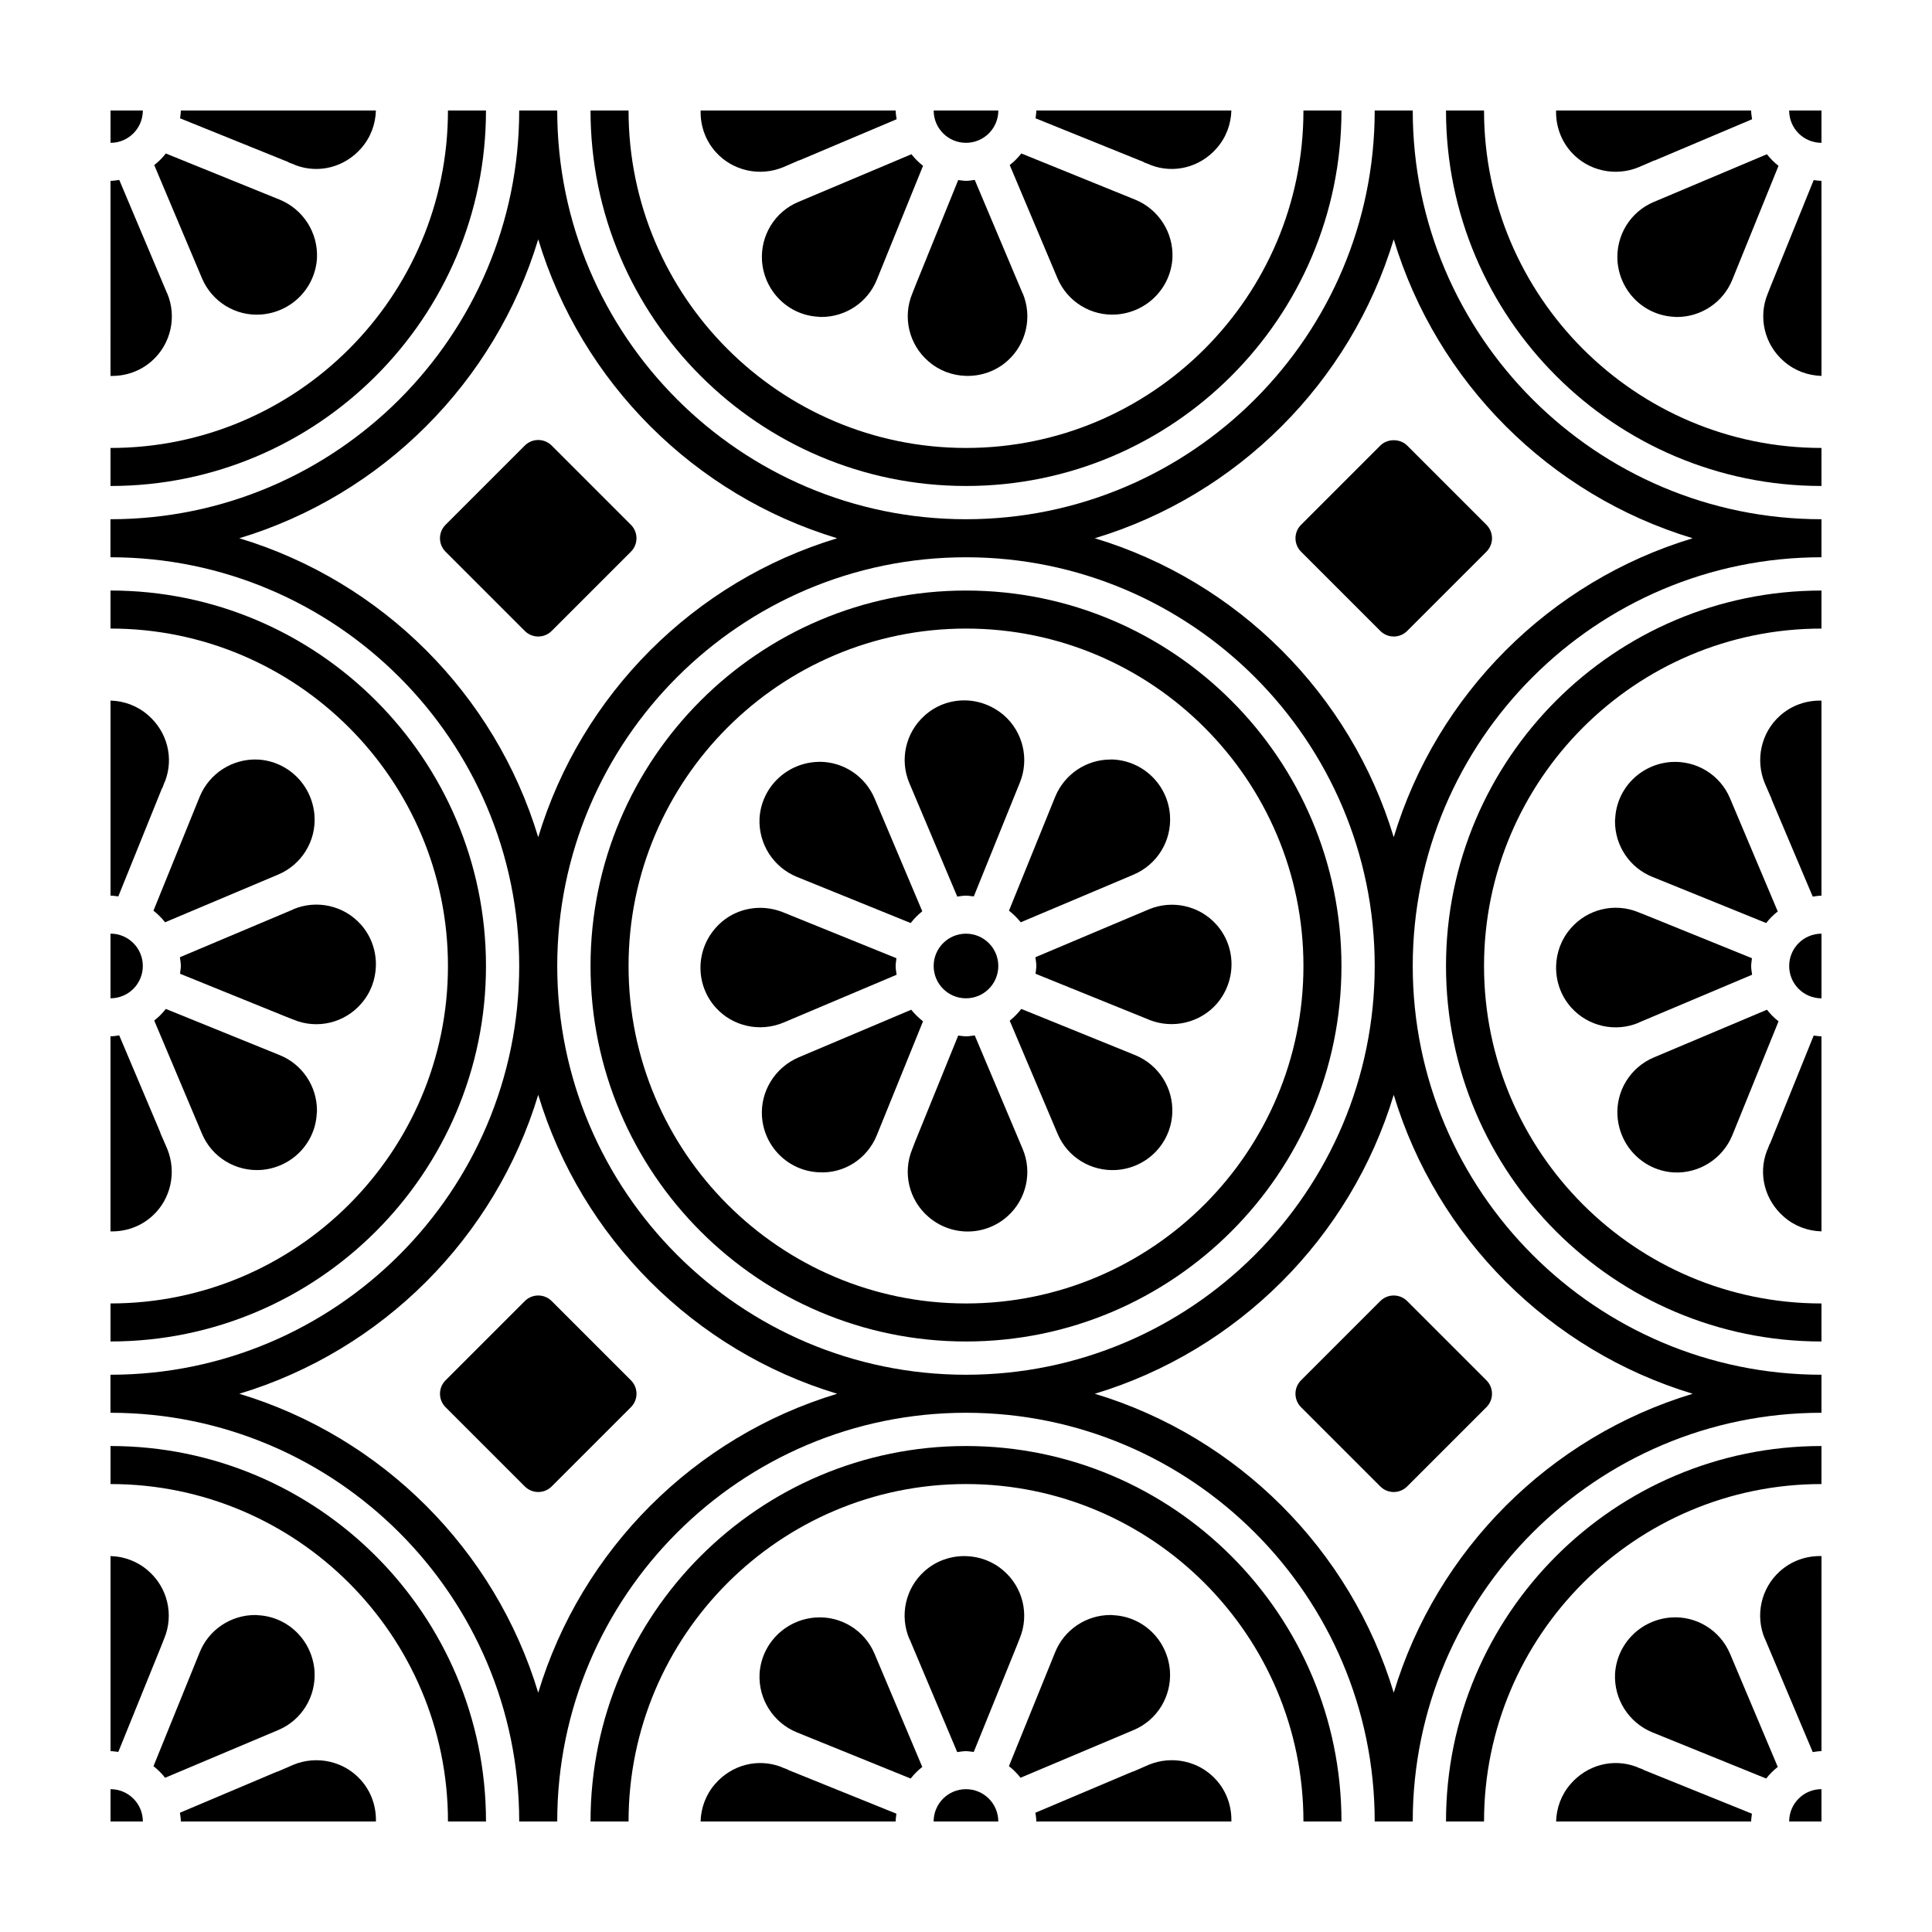 <?xml version="1.0" encoding="UTF-8"?>
<!-- Uploaded to: ICON Repo, www.iconrepo.com, Generator: ICON Repo Mixer Tools -->
<svg fill="#000000" width="800px" height="800px" version="1.1" viewBox="144 144 512 512" xmlns="http://www.w3.org/2000/svg">
 <g>
  <path d="m400 300.5c-54.871 0-99.504 44.637-99.504 99.504 0 54.871 44.633 99.504 99.504 99.504 54.867-0.004 99.5-44.637 99.5-99.504s-44.637-99.504-99.5-99.504zm0 188.93c-49.309 0-89.426-40.117-89.426-89.426 0-49.312 40.117-89.426 89.426-89.426 49.305 0 89.426 40.113 89.426 89.426 0 49.305-40.121 89.426-89.426 89.426z"/>
  <path d="m400 272.79c54.871 0 99.504-44.633 99.504-99.504h-10.078c0 49.309-40.117 89.426-89.426 89.426-49.309 0.004-89.426-40.113-89.426-89.422h-10.078c0 54.867 44.633 99.5 99.504 99.5z"/>
  <path d="m400 527.21c-54.871 0-99.504 44.637-99.504 99.504h10.078c0-49.312 40.117-89.426 89.426-89.426 49.305-0.004 89.426 40.109 89.426 89.422h10.078c-0.004-54.863-44.641-99.5-99.504-99.5z"/>
  <path d="m626.71 489.43c-49.309 0-89.426-40.117-89.426-89.426 0-49.312 40.117-89.426 89.426-89.426v-10.078c-54.871 0-99.504 44.637-99.504 99.504 0 54.871 44.633 99.504 99.504 99.504z"/>
  <path d="m518.39 400c0-59.727 48.594-108.32 108.32-108.32v-10.078c-59.723 0-108.32-48.594-108.32-108.32h-10.078c0 59.727-48.594 108.32-108.32 108.32-59.723 0-108.32-48.594-108.32-108.32h-10.078c0 59.727-48.586 108.32-108.32 108.32v10.078c59.727 0 108.32 48.594 108.32 108.32s-48.586 108.32-108.32 108.32v10.078c59.727 0 108.32 48.594 108.32 108.32h10.078c0-59.727 48.594-108.32 108.32-108.32 59.727 0 108.32 48.594 108.32 108.32h10.078c0-59.727 48.594-108.32 108.32-108.32v-10.078c-59.73-0.004-108.32-48.594-108.32-108.32zm-5.039-192.58c11.426 37.875 41.344 67.797 79.219 79.223-37.875 11.426-67.793 41.348-79.219 79.223-11.426-37.875-41.348-67.797-79.223-79.223 37.875-11.426 67.797-41.348 79.223-79.223zm-305.94 79.223c37.875-11.426 67.793-41.348 79.223-79.223 11.426 37.875 41.344 67.797 79.219 79.223-37.875 11.426-67.793 41.348-79.219 79.223-11.426-37.875-41.348-67.797-79.223-79.223zm79.223 305.94c-11.426-37.875-41.348-67.797-79.223-79.223 37.875-11.426 67.793-41.348 79.223-79.223 11.426 37.875 41.344 67.797 79.219 79.223-37.875 11.426-67.793 41.348-79.219 79.223zm5.039-192.58c0-59.727 48.594-108.32 108.32-108.32s108.32 48.594 108.32 108.32-48.594 108.32-108.32 108.32c-59.727-0.004-108.32-48.594-108.32-108.32zm221.68 192.58c-11.426-37.875-41.348-67.797-79.223-79.223 37.875-11.426 67.793-41.348 79.223-79.223 11.426 37.875 41.344 67.797 79.219 79.223-37.875 11.426-67.793 41.348-79.219 79.223z"/>
  <path d="m626.71 262.71c-49.309 0-89.426-40.117-89.426-89.426h-10.078c0 54.871 44.633 99.504 99.504 99.504z"/>
  <path d="m626.71 537.29v-10.078c-54.871 0-99.504 44.637-99.504 99.504h10.078c0-49.312 40.113-89.426 89.426-89.426z"/>
  <path d="m272.79 400c0-54.863-44.633-99.504-99.504-99.504v10.078c49.309 0 89.426 40.117 89.426 89.426s-40.117 89.426-89.426 89.426v10.078c54.871-0.004 99.504-44.637 99.504-99.504z"/>
  <path d="m272.79 173.29h-10.078c0 49.309-40.117 89.426-89.426 89.426v10.078c54.871-0.004 99.504-44.637 99.504-99.504z"/>
  <path d="m173.29 527.21v10.078c49.309 0 89.426 40.117 89.426 89.426h10.078c-0.004-54.867-44.637-99.504-99.504-99.504z"/>
  <path d="m509.79 537.92c0.984 0.984 2.273 1.477 3.562 1.477 1.289 0 2.578-0.492 3.562-1.477l21.004-21c0.945-0.945 1.477-2.223 1.477-3.562 0-1.34-0.527-2.621-1.477-3.562l-21.004-21c-1.969-1.969-5.152-1.969-7.125 0l-21 21c-1.969 1.969-1.969 5.152 0 7.125z"/>
  <path d="m283.08 537.92c0.984 0.984 2.273 1.477 3.562 1.477s2.578-0.492 3.562-1.477l21-21c0.945-0.945 1.477-2.223 1.477-3.562 0-1.34-0.527-2.621-1.477-3.562l-21-21c-1.969-1.969-5.152-1.969-7.125 0l-21 21c-0.945 0.945-1.477 2.223-1.477 3.562 0 1.34 0.527 2.621 1.477 3.562z"/>
  <path d="m516.92 262.08c-1.891-1.891-5.234-1.891-7.125 0l-21 21c-1.969 1.969-1.969 5.152 0 7.125l21 21c0.945 0.945 2.223 1.477 3.562 1.477 1.34 0 2.621-0.527 3.562-1.477l21.004-21c0.945-0.945 1.477-2.227 1.477-3.562 0-1.336-0.527-2.621-1.477-3.562z"/>
  <path d="m290.2 262.08c-1.969-1.969-5.152-1.969-7.125 0l-21 21c-1.969 1.969-1.969 5.152 0 7.125l21 21c0.984 0.984 2.273 1.477 3.562 1.477s2.578-0.492 3.562-1.477l21-21c1.969-1.969 1.969-5.152 0-7.125z"/>
  <path d="m408.56 400c0 4.731-3.832 8.562-8.562 8.562s-8.566-3.832-8.566-8.562 3.836-8.566 8.566-8.566 8.562 3.836 8.562 8.566"/>
  <path d="m388.41 385.49c-1.16 0.957-2.168 1.965-3.074 3.125l-30.18-12.242c-6.246-2.57-10.176-8.766-9.875-15.469 0.453-7.961 6.75-14.359 14.812-14.965 0.352 0 0.754-0.051 1.109-0.051 6.297 0 12.043 3.777 14.559 9.672z"/>
  <path d="m381.61 402.32-30.027 12.695c-6.195 2.57-13.402 1.008-17.887-3.981-5.34-5.894-5.441-14.914-0.152-21.008 3.074-3.578 7.457-5.441 11.941-5.441 1.965 0 4.082 0.402 5.996 1.16l30.078 12.191c-0.051 0.707-0.203 1.359-0.203 2.066 0.004 0.805 0.152 1.559 0.254 2.316z"/>
  <path d="m388.61 414.66-12.242 30.18c-2.519 6.246-8.715 10.277-15.469 9.824-7.961-0.402-14.41-6.699-14.965-14.762-0.453-6.602 3.375-13 9.773-15.719l29.773-12.594c0.961 1.156 1.969 2.164 3.129 3.07z"/>
  <path d="m411.03 466.3c-5.945 5.34-14.914 5.441-21.008 0.152-5.141-4.434-6.852-11.637-4.281-17.887l0.754-1.965 11.438-28.164c0.707 0.051 1.359 0.203 2.066 0.203 0.805 0 1.562-0.152 2.316-0.25l12.695 30.078c2.621 6.144 1.008 13.348-3.981 17.832z"/>
  <path d="m454.66 439.09c-0.402 7.961-6.699 14.41-14.762 14.965-6.75 0.453-13-3.375-15.617-9.574l-12.695-29.977c1.16-0.957 2.168-1.965 3.074-3.125l30.18 12.242c6.246 2.57 10.176 8.77 9.82 15.469z"/>
  <path d="m466.45 410.02c-4.383 4.988-11.488 6.699-17.684 4.332-0.051 0-0.051 0-0.102-0.051l-30.23-12.242c0.051-0.707 0.203-1.359 0.203-2.066 0-0.805-0.152-1.562-0.25-2.316l30.078-12.695c6.144-2.57 13.352-1.008 17.836 3.981 5.34 5.894 5.441 14.914 0.148 21.059z"/>
  <path d="m454.06 360.1c0.453 6.75-3.375 13-9.621 15.668l-1.762 0.754-28.164 11.891c-0.957-1.16-1.965-2.168-3.125-3.074l12.242-30.18c2.469-5.996 8.262-9.875 14.66-9.875h0.805c7.961 0.457 14.41 6.754 14.965 14.816z"/>
  <path d="m414.26 351.43-0.203 0.504-11.992 29.625c-0.707-0.051-1.359-0.203-2.066-0.203-0.805 0-1.562 0.152-2.316 0.25l-12.695-30.078c-2.621-6.144-1.008-13.352 3.981-17.836 2.973-2.719 6.75-4.082 10.578-4.082 3.68 0 7.406 1.309 10.48 3.93 5.09 4.441 6.801 11.645 4.234 17.891z"/>
  <path d="m239.59 615.68c2.82 3.125 4.133 7.106 4.031 11.035l-51.691-0.004c0-0.805-0.152-1.562-0.25-2.316l25.844-10.934v0.051l4.18-1.812c6.199-2.57 13.402-1.008 17.887 3.981zm-52.898-35.367 0.855-2.168c2.57-6.246 0.855-13.453-4.281-17.887-2.871-2.519-6.398-3.777-9.977-3.879v51.691c0.707 0 1.359 0.152 2.066 0.203zm-13.402 37.836v8.562h8.566c-0.004-4.734-3.832-8.562-8.566-8.562zm39.094-46.098c-0.301-0.051-0.555-0.051-0.805-0.051-6.398 0-12.242 3.879-14.66 9.875l-12.242 30.18c1.16 0.906 2.168 1.914 3.074 3.074l29.977-12.645c6.246-2.621 10.078-8.918 9.621-15.668-0.605-8.066-7.004-14.363-14.965-14.766z"/>
  <path d="m184.32 239.59c-3.125 2.82-7.106 4.133-11.035 4.031l0.004-51.691c0.805 0 1.562-0.152 2.316-0.25l12.645 29.977 0.051 0.051c2.621 6.195 1.008 13.398-3.981 17.883zm-2.469-66.301h-8.562v8.566c4.734-0.004 8.562-3.832 8.562-8.566zm38.543 13.652 0.102 0.102 1.461 0.555 0.301 0.152c6.195 2.367 13.098 0.555 17.48-4.484 2.519-2.871 3.777-6.398 3.879-9.977h-51.688c0 0.707-0.152 1.359-0.203 2.066zm-7.203 40.406c8.062-0.605 14.359-7.004 14.812-14.965 0.301-6.699-3.629-12.898-9.875-15.469l-30.18-12.238c-0.906 1.156-1.914 2.164-3.074 3.07l12.645 29.977c2.621 6.25 8.969 10.129 15.672 9.625z"/>
  <path d="m560.41 184.32c-2.82-3.125-4.133-7.106-4.031-11.035l51.691 0.004c0 0.805 0.152 1.562 0.25 2.316l-25.844 10.934v-0.051l-4.18 1.812c-6.195 2.57-13.402 1.008-17.887-3.981zm52.902 35.367-0.855 2.168c-2.57 6.246-0.855 13.453 4.281 17.887 2.871 2.519 6.398 3.777 9.977 3.879l-0.004-51.691c-0.707 0-1.359-0.152-2.066-0.203zm13.398-37.836v-8.562h-8.566c0.004 4.734 3.832 8.562 8.566 8.562zm-39.094 46.102c0.301 0.051 0.555 0.051 0.805 0.051 6.398 0 12.242-3.879 14.66-9.875l12.242-30.18c-1.16-0.906-2.168-1.914-3.074-3.074l-29.977 12.645c-6.246 2.621-10.078 8.918-9.621 15.668 0.605 8.062 7.004 14.359 14.965 14.766z"/>
  <path d="m444.84 196.91-30.18-12.242c-0.906 1.16-1.914 2.168-3.074 3.074l12.645 29.977c2.621 6.246 8.969 10.125 15.668 9.621 8.062-0.605 14.359-7.004 14.812-14.965 0.305-6.699-3.625-12.898-9.871-15.465z"/>
  <path d="m414.96 221.65-12.645-29.977c-0.754 0.102-1.512 0.25-2.316 0.25-0.707 0-1.359-0.152-2.066-0.203l-11.336 27.961-0.855 2.168c-2.57 6.246-0.855 13.453 4.281 17.887 2.871 2.519 6.398 3.777 9.977 3.879 3.93 0.102 7.91-1.211 11.035-4.031 4.988-4.484 6.602-11.688 3.981-17.887z"/>
  <path d="m418.64 173.29c0 0.707-0.152 1.359-0.203 2.066l28.668 11.586 0.102 0.102 1.461 0.555 0.301 0.152c6.195 2.367 13.098 0.555 17.48-4.484 2.519-2.871 3.777-6.398 3.879-9.977z"/>
  <path d="m355.77 186.48v0.051l25.844-10.934c-0.102-0.754-0.25-1.512-0.25-2.316h-51.691c-0.102 3.93 1.211 7.91 4.031 11.035 4.484 4.988 11.688 6.551 17.887 3.981z"/>
  <path d="m400 181.85c4.734 0 8.566-3.828 8.566-8.566h-17.133c0 4.738 3.832 8.566 8.566 8.566z"/>
  <path d="m385.54 184.87-29.977 12.645c-6.246 2.621-10.078 8.918-9.621 15.668 0.605 8.062 7.004 14.359 14.965 14.762 0.301 0.051 0.555 0.051 0.805 0.051 6.398 0 12.242-3.879 14.66-9.875l12.242-30.18c-1.16-0.902-2.168-1.91-3.074-3.07z"/>
  <path d="m355.16 603.09 30.18 12.242c0.906-1.16 1.914-2.168 3.074-3.074l-12.645-29.977c-2.621-6.246-8.969-10.125-15.668-9.621-8.062 0.605-14.359 7.004-14.812 14.965-0.309 6.695 3.621 12.895 9.871 15.465z"/>
  <path d="m385.03 578.35 12.645 29.977c0.754-0.102 1.512-0.25 2.316-0.25 0.707 0 1.359 0.152 2.066 0.203l11.336-27.961 0.855-2.168c2.57-6.246 0.855-13.453-4.281-17.887-2.871-2.519-6.398-3.777-9.977-3.879-3.93-0.102-7.91 1.211-11.035 4.031-4.988 4.484-6.602 11.688-3.981 17.887z"/>
  <path d="m381.35 626.71c0-0.707 0.152-1.359 0.203-2.066l-28.668-11.586-0.102-0.102-1.461-0.555-0.301-0.152c-6.195-2.367-13.098-0.555-17.48 4.484-2.519 2.871-3.777 6.398-3.879 9.977z"/>
  <path d="m444.23 613.51v-0.051l-25.844 10.934c0.102 0.754 0.25 1.512 0.25 2.316h51.691c0.102-3.93-1.211-7.91-4.031-11.035-4.484-4.988-11.688-6.551-17.887-3.981z"/>
  <path d="m399.99 618.15c-4.734 0-8.566 3.828-8.566 8.566h17.133c0-4.738-3.828-8.566-8.566-8.566z"/>
  <path d="m414.45 615.12 29.977-12.645c6.246-2.621 10.078-8.918 9.621-15.668-0.605-8.062-7.004-14.359-14.965-14.762-0.301-0.051-0.555-0.051-0.805-0.051-6.398 0-12.242 3.879-14.66 9.875l-12.242 30.18c1.16 0.902 2.168 1.91 3.074 3.07z"/>
  <path d="m196.91 355.16-12.242 30.18c1.16 0.906 2.168 1.914 3.074 3.074l29.977-12.645c6.246-2.621 10.125-8.969 9.621-15.668-0.605-8.062-7.004-14.359-14.965-14.812-6.699-0.309-12.898 3.621-15.465 9.871z"/>
  <path d="m221.65 385.03-29.977 12.645c0.102 0.754 0.25 1.512 0.25 2.316 0 0.707-0.152 1.359-0.203 2.066l27.961 11.336 2.168 0.855c6.246 2.57 13.453 0.855 17.887-4.281 2.519-2.871 3.777-6.398 3.879-9.977 0.102-3.93-1.211-7.91-4.031-11.035-4.484-4.988-11.688-6.602-17.887-3.981z"/>
  <path d="m173.29 381.35c0.707 0 1.359 0.152 2.066 0.203l11.586-28.668 0.102-0.102 0.555-1.461 0.152-0.301c2.367-6.195 0.555-13.098-4.484-17.48-2.871-2.519-6.398-3.777-9.977-3.879z"/>
  <path d="m186.48 444.23h0.051l-10.934-25.844c-0.754 0.102-1.512 0.25-2.316 0.25v51.691c3.93 0.102 7.91-1.211 11.035-4.031 4.988-4.484 6.551-11.688 3.981-17.887z"/>
  <path d="m181.85 399.99c0-4.734-3.828-8.566-8.566-8.566v17.133c4.738 0 8.566-3.828 8.566-8.566z"/>
  <path d="m184.87 414.45 12.645 29.977c2.621 6.246 8.918 10.078 15.668 9.621 8.062-0.605 14.359-7.004 14.762-14.965 0.051-0.301 0.051-0.555 0.051-0.805 0-6.398-3.879-12.242-9.875-14.66l-30.18-12.242c-0.902 1.16-1.91 2.168-3.07 3.074z"/>
  <path d="m603.09 444.84 12.242-30.18c-1.16-0.906-2.168-1.914-3.074-3.074l-29.977 12.645c-6.246 2.621-10.125 8.969-9.621 15.668 0.605 8.062 7.004 14.359 14.965 14.812 6.695 0.305 12.895-3.625 15.465-9.871z"/>
  <path d="m578.35 414.96 29.977-12.645c-0.102-0.754-0.25-1.512-0.25-2.316 0-0.707 0.152-1.359 0.203-2.066l-27.961-11.336-2.168-0.855c-6.246-2.57-13.453-0.855-17.887 4.281-2.519 2.871-3.777 6.398-3.879 9.977-0.102 3.93 1.211 7.91 4.031 11.035 4.484 4.988 11.688 6.602 17.887 3.981z"/>
  <path d="m626.71 418.64c-0.707 0-1.359-0.152-2.066-0.203l-11.586 28.668-0.102 0.102-0.555 1.461-0.152 0.301c-2.367 6.195-0.555 13.098 4.484 17.48 2.871 2.519 6.398 3.777 9.977 3.879z"/>
  <path d="m613.51 355.77h-0.051l10.934 25.844c0.754-0.102 1.512-0.25 2.316-0.25v-51.691c-3.93-0.102-7.91 1.211-11.035 4.031-4.988 4.484-6.551 11.688-3.981 17.887z"/>
  <path d="m618.15 400c0 4.734 3.828 8.566 8.566 8.566v-17.133c-4.738 0-8.566 3.832-8.566 8.566z"/>
  <path d="m615.12 385.54-12.645-29.977c-2.621-6.246-8.918-10.078-15.668-9.621-8.062 0.605-14.359 7.004-14.762 14.965-0.051 0.301-0.051 0.555-0.051 0.805 0 6.398 3.879 12.242 9.875 14.66l30.18 12.242c0.902-1.16 1.91-2.168 3.07-3.074z"/>
  <path d="m615.68 560.41c3.125-2.82 7.106-4.133 11.035-4.031l-0.004 51.691c-0.805 0-1.562 0.152-2.316 0.25l-12.645-29.977-0.051-0.051c-2.621-6.191-1.008-13.398 3.981-17.883zm2.469 66.301h8.562v-8.566c-4.734 0.004-8.562 3.832-8.562 8.566zm-38.543-13.652-0.102-0.102-1.461-0.555-0.301-0.152c-6.195-2.367-13.098-0.555-17.48 4.484-2.519 2.871-3.777 6.398-3.879 9.977h51.688c0-0.707 0.152-1.359 0.203-2.066zm7.207-40.406c-8.062 0.605-14.359 7.004-14.812 14.965-0.301 6.699 3.629 12.898 9.875 15.469l30.18 12.242c0.906-1.16 1.914-2.168 3.074-3.074l-12.645-29.977c-2.625-6.246-8.973-10.129-15.672-9.625z"/>
 </g>
</svg>